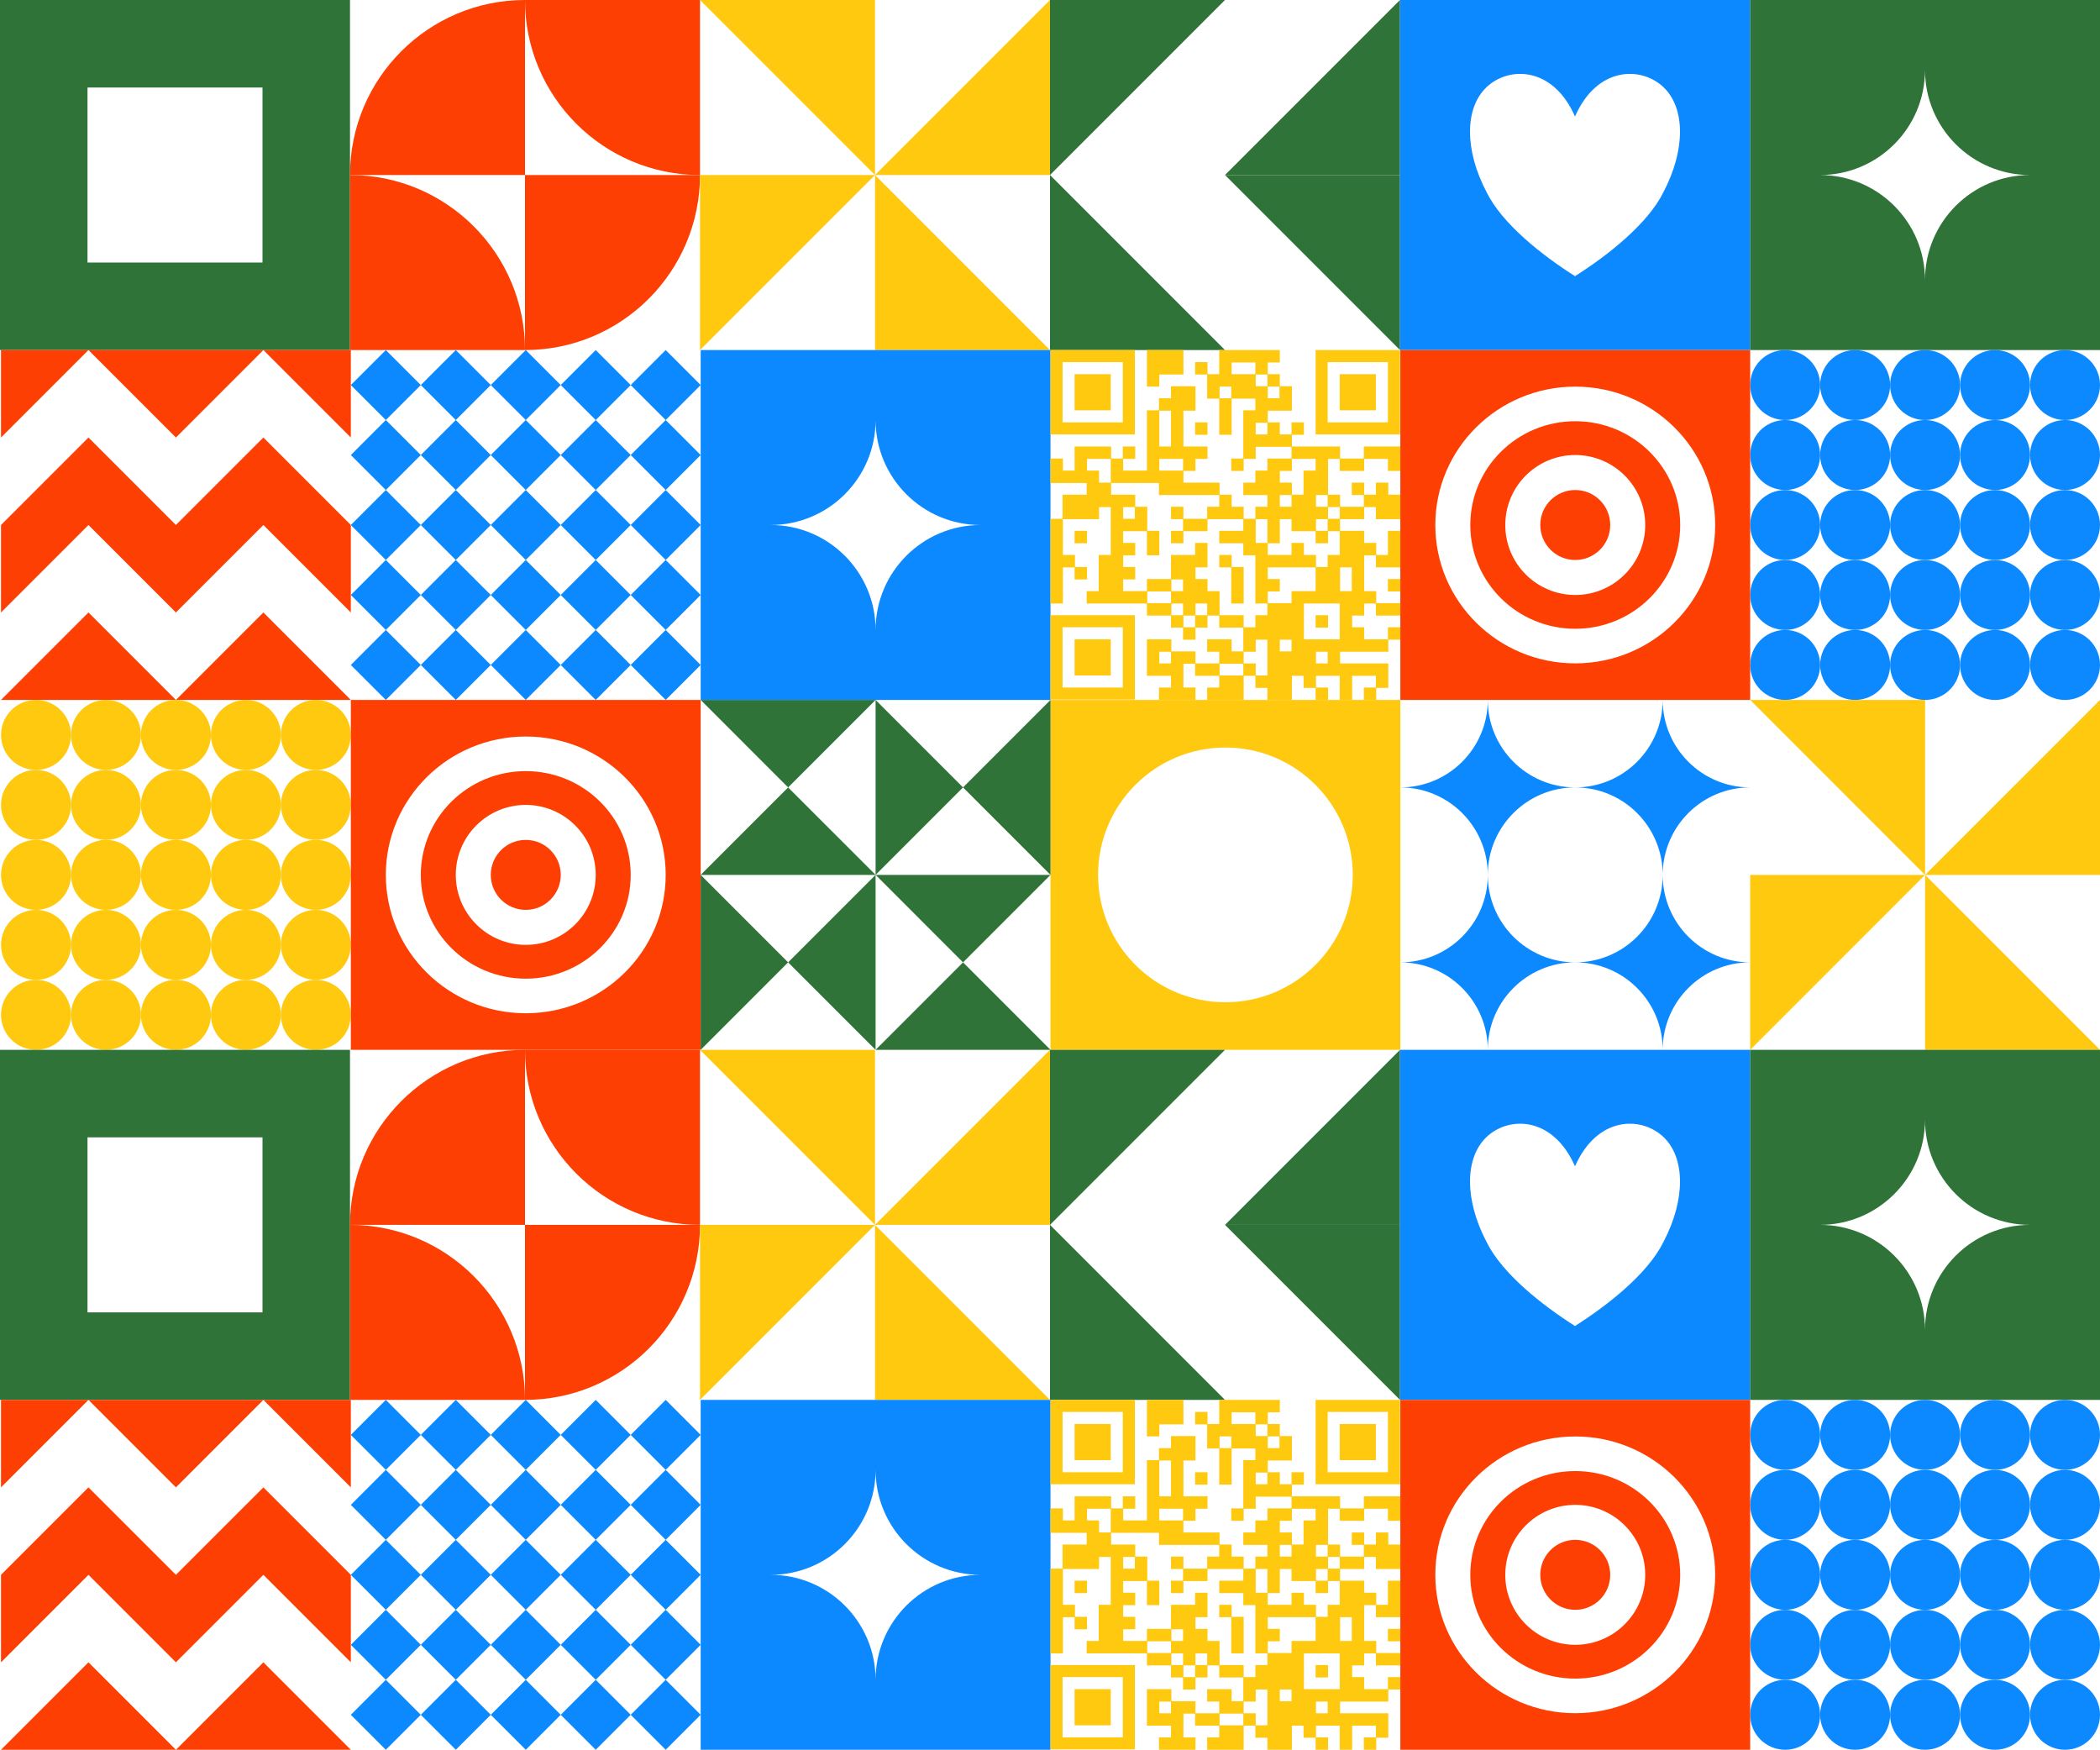 <svg width="2088" height="1740" viewBox="0 0 2088 1740" fill="none" xmlns="http://www.w3.org/2000/svg">
<rect x="0" y="0" width="2088" height="1740" fill="#333333" stroke="none"/>
<g clip-path="url(#clip0_468_893)">
<rect width="2088" height="1740" fill="white"/>
<path fill-rule="evenodd" clip-rule="evenodd" d="M348 0V348H0V0H348ZM261 87H87V261H261V87Z" fill="#2F7339"/>
<path fill-rule="evenodd" clip-rule="evenodd" d="M522 0V174H348C348 77.966 425.967 0 522 0Z" fill="#FD3F03"/>
<path fill-rule="evenodd" clip-rule="evenodd" d="M522 0H696V174C599.966 174 522 96.034 522 0Z" fill="#FD3F03"/>
<path fill-rule="evenodd" clip-rule="evenodd" d="M522 348V174H696C696 270.033 618.033 348 522 348Z" fill="#FD3F03"/>
<path fill-rule="evenodd" clip-rule="evenodd" d="M522 348H348V174C444.034 174 522 251.966 522 348Z" fill="#FD3F03"/>
<path fill-rule="evenodd" clip-rule="evenodd" d="M2088 0V348H1740V0H2088ZM1914 69.6C1914 127.22 1867.22 174 1809.6 174C1867.22 174 1914 220.78 1914 278.4C1914 220.78 1960.78 174 2018.4 174C1960.78 174 1914 127.22 1914 69.6Z" fill="#2F7339"/>
<path fill-rule="evenodd" clip-rule="evenodd" d="M1044 174L1218 348H1044V174Z" fill="#2F7339"/>
<path fill-rule="evenodd" clip-rule="evenodd" d="M1044 174V0H1218L1044 174Z" fill="#2F7339"/>
<path fill-rule="evenodd" clip-rule="evenodd" d="M1392 174V348L1218 174H1392Z" fill="#2F7339"/>
<path fill-rule="evenodd" clip-rule="evenodd" d="M1218 174L1392 0V174H1218Z" fill="#2F7339"/>
<path fill-rule="evenodd" clip-rule="evenodd" d="M696 0H870V174L696 0Z" fill="#FFC90F"/>
<path fill-rule="evenodd" clip-rule="evenodd" d="M1044 0V174H870.001L1044 0Z" fill="#FFC90F"/>
<path fill-rule="evenodd" clip-rule="evenodd" d="M1044 348H870.001V174L1044 348Z" fill="#FFC90F"/>
<path fill-rule="evenodd" clip-rule="evenodd" d="M696 348V174H870L696 348Z" fill="#FFC90F"/>
<path fill-rule="evenodd" clip-rule="evenodd" d="M1740 0V348H1392V0H1740ZM1566 115.811C1544.02 65.746 1500.06 65.746 1478.09 86.626C1456.11 107.506 1456.11 149.266 1478.09 191.026C1493.47 222.346 1533.03 253.666 1566 274.546C1598.97 253.666 1638.53 222.346 1653.92 191.026C1675.9 149.266 1675.9 107.506 1653.92 86.626C1631.94 65.746 1587.98 65.746 1566 115.811Z" fill="#0C89FF"/>
<path d="M1774.95 417.567C1794.16 417.567 1809.73 401.994 1809.73 382.783C1809.73 363.573 1794.16 348 1774.95 348C1755.74 348 1740.17 363.573 1740.17 382.783C1740.17 401.994 1755.74 417.567 1774.95 417.567Z" fill="#0C89FF"/>
<path d="M1774.95 487.133C1794.16 487.133 1809.73 471.56 1809.73 452.35C1809.73 433.14 1794.16 417.567 1774.95 417.567C1755.74 417.567 1740.17 433.14 1740.17 452.35C1740.17 471.56 1755.74 487.133 1774.95 487.133Z" fill="#0C89FF"/>
<path d="M1774.95 556.7C1794.16 556.7 1809.73 541.127 1809.73 521.917C1809.73 502.707 1794.16 487.134 1774.95 487.134C1755.74 487.134 1740.17 502.707 1740.17 521.917C1740.17 541.127 1755.74 556.7 1774.95 556.7Z" fill="#0C89FF"/>
<path d="M1774.95 626.267C1794.16 626.267 1809.73 610.694 1809.73 591.483C1809.73 572.273 1794.16 556.7 1774.95 556.7C1755.74 556.7 1740.17 572.273 1740.17 591.483C1740.17 610.694 1755.74 626.267 1774.95 626.267Z" fill="#0C89FF"/>
<path d="M1774.95 695.834C1794.16 695.834 1809.73 680.261 1809.73 661.051C1809.73 641.841 1794.16 626.268 1774.95 626.268C1755.74 626.268 1740.17 641.841 1740.17 661.051C1740.17 680.261 1755.74 695.834 1774.95 695.834Z" fill="#0C89FF"/>
<path d="M1844.52 417.567C1863.73 417.567 1879.3 401.994 1879.3 382.783C1879.3 363.573 1863.73 348 1844.52 348C1825.31 348 1809.73 363.573 1809.73 382.783C1809.73 401.994 1825.31 417.567 1844.52 417.567Z" fill="#0C89FF"/>
<path d="M1844.52 487.133C1863.73 487.133 1879.3 471.56 1879.3 452.35C1879.3 433.14 1863.73 417.567 1844.52 417.567C1825.31 417.567 1809.73 433.14 1809.73 452.35C1809.73 471.56 1825.31 487.133 1844.52 487.133Z" fill="#0C89FF"/>
<path d="M1844.52 556.7C1863.73 556.7 1879.3 541.127 1879.3 521.917C1879.3 502.707 1863.73 487.134 1844.52 487.134C1825.31 487.134 1809.73 502.707 1809.73 521.917C1809.73 541.127 1825.31 556.7 1844.52 556.7Z" fill="#0C89FF"/>
<path d="M1844.52 626.267C1863.73 626.267 1879.3 610.694 1879.3 591.483C1879.3 572.273 1863.73 556.7 1844.52 556.7C1825.31 556.7 1809.73 572.273 1809.73 591.483C1809.73 610.694 1825.31 626.267 1844.52 626.267Z" fill="#0C89FF"/>
<path d="M1844.52 695.834C1863.73 695.834 1879.3 680.261 1879.3 661.051C1879.3 641.841 1863.73 626.268 1844.52 626.268C1825.31 626.268 1809.73 641.841 1809.73 661.051C1809.73 680.261 1825.31 695.834 1844.52 695.834Z" fill="#0C89FF"/>
<path d="M1983.65 417.567C2002.86 417.567 2018.43 401.994 2018.43 382.783C2018.43 363.573 2002.86 348 1983.65 348C1964.44 348 1948.87 363.573 1948.87 382.783C1948.87 401.994 1964.44 417.567 1983.65 417.567Z" fill="#0C89FF"/>
<path d="M1983.65 487.133C2002.86 487.133 2018.43 471.56 2018.43 452.35C2018.43 433.14 2002.86 417.567 1983.65 417.567C1964.44 417.567 1948.87 433.14 1948.87 452.35C1948.87 471.56 1964.44 487.133 1983.65 487.133Z" fill="#0C89FF"/>
<path d="M1983.65 556.7C2002.86 556.7 2018.43 541.127 2018.43 521.917C2018.43 502.707 2002.86 487.134 1983.65 487.134C1964.44 487.134 1948.87 502.707 1948.87 521.917C1948.87 541.127 1964.44 556.7 1983.65 556.7Z" fill="#0C89FF"/>
<path d="M1983.65 626.267C2002.86 626.267 2018.43 610.694 2018.43 591.483C2018.43 572.273 2002.86 556.7 1983.65 556.7C1964.44 556.7 1948.87 572.273 1948.87 591.483C1948.87 610.694 1964.44 626.267 1983.65 626.267Z" fill="#0C89FF"/>
<path d="M1983.65 695.834C2002.86 695.834 2018.43 680.261 2018.43 661.051C2018.43 641.841 2002.86 626.268 1983.65 626.268C1964.44 626.268 1948.87 641.841 1948.87 661.051C1948.87 680.261 1964.44 695.834 1983.65 695.834Z" fill="#0C89FF"/>
<path d="M2053.22 417.567C2072.43 417.567 2088 401.994 2088 382.783C2088 363.573 2072.43 348 2053.22 348C2034.01 348 2018.43 363.573 2018.43 382.783C2018.43 401.994 2034.01 417.567 2053.22 417.567Z" fill="#0C89FF"/>
<path d="M2053.22 487.133C2072.43 487.133 2088 471.56 2088 452.35C2088 433.14 2072.43 417.567 2053.22 417.567C2034.01 417.567 2018.43 433.14 2018.43 452.35C2018.43 471.56 2034.01 487.133 2053.22 487.133Z" fill="#0C89FF"/>
<path d="M2053.22 556.7C2072.43 556.7 2088 541.127 2088 521.917C2088 502.707 2072.43 487.134 2053.22 487.134C2034.01 487.134 2018.43 502.707 2018.43 521.917C2018.43 541.127 2034.01 556.7 2053.22 556.7Z" fill="#0C89FF"/>
<path d="M2053.22 626.267C2072.43 626.267 2088 610.694 2088 591.483C2088 572.273 2072.43 556.7 2053.22 556.7C2034.01 556.7 2018.43 572.273 2018.43 591.483C2018.43 610.694 2034.01 626.267 2053.22 626.267Z" fill="#0C89FF"/>
<path d="M2053.22 695.834C2072.43 695.834 2088 680.261 2088 661.051C2088 641.841 2072.43 626.268 2053.22 626.268C2034.01 626.268 2018.43 641.841 2018.43 661.051C2018.43 680.261 2034.01 695.834 2053.22 695.834Z" fill="#0C89FF"/>
<path d="M1914.08 417.567C1933.29 417.567 1948.87 401.994 1948.87 382.783C1948.87 363.573 1933.29 348 1914.08 348C1894.87 348 1879.3 363.573 1879.3 382.783C1879.3 401.994 1894.87 417.567 1914.08 417.567Z" fill="#0C89FF"/>
<path d="M1914.08 487.133C1933.29 487.133 1948.87 471.56 1948.87 452.35C1948.87 433.14 1933.29 417.567 1914.08 417.567C1894.87 417.567 1879.3 433.14 1879.3 452.35C1879.3 471.56 1894.87 487.133 1914.08 487.133Z" fill="#0C89FF"/>
<path d="M1914.08 556.7C1933.29 556.7 1948.87 541.127 1948.87 521.917C1948.87 502.707 1933.29 487.134 1914.08 487.134C1894.87 487.134 1879.3 502.707 1879.3 521.917C1879.3 541.127 1894.87 556.7 1914.08 556.7Z" fill="#0C89FF"/>
<path d="M1914.08 626.267C1933.29 626.267 1948.87 610.694 1948.87 591.483C1948.87 572.273 1933.29 556.7 1914.08 556.7C1894.87 556.7 1879.3 572.273 1879.3 591.483C1879.3 610.694 1894.87 626.267 1914.08 626.267Z" fill="#0C89FF"/>
<path d="M1914.08 695.834C1933.29 695.834 1948.87 680.261 1948.87 661.051C1948.87 641.841 1933.29 626.268 1914.08 626.268C1894.87 626.268 1879.3 641.841 1879.3 661.051C1879.3 680.261 1894.87 695.834 1914.08 695.834Z" fill="#0C89FF"/>
<path fill-rule="evenodd" clip-rule="evenodd" d="M174.917 695.833L261.875 608.875L348.833 695.833H174.917ZM87.958 608.875L174.917 695.833H1L87.958 608.875ZM87.958 434.958L174.917 521.917L261.875 434.958L348.833 521.917V608.875L261.875 521.917L174.917 608.875L87.958 521.917L1 608.875V521.917L87.958 434.958ZM87.958 348L1 434.958V348H87.958ZM261.875 348H348.833V434.958L261.875 348ZM87.958 348H261.875L174.917 434.958L87.958 348Z" fill="#FD3F03"/>
<path fill-rule="evenodd" clip-rule="evenodd" d="M383.617 348L418.4 382.783L383.617 417.567L348.834 382.783L383.617 348Z" fill="#0C89FF"/>
<path fill-rule="evenodd" clip-rule="evenodd" d="M453.184 348L487.967 382.783L453.184 417.567L418.4 382.783L453.184 348Z" fill="#0C89FF"/>
<path fill-rule="evenodd" clip-rule="evenodd" d="M522.75 348L557.534 382.783L522.75 417.567L487.967 382.783L522.75 348Z" fill="#0C89FF"/>
<path fill-rule="evenodd" clip-rule="evenodd" d="M592.317 348L627.1 382.783L592.317 417.567L557.533 382.783L592.317 348Z" fill="#0C89FF"/>
<path fill-rule="evenodd" clip-rule="evenodd" d="M661.883 348L696.667 382.783L661.883 417.567L627.1 382.783L661.883 348Z" fill="#0C89FF"/>
<path fill-rule="evenodd" clip-rule="evenodd" d="M383.617 417.567L418.4 452.35L383.617 487.133L348.834 452.35L383.617 417.567Z" fill="#0C89FF"/>
<path fill-rule="evenodd" clip-rule="evenodd" d="M453.184 417.567L487.967 452.35L453.184 487.133L418.4 452.35L453.184 417.567Z" fill="#0C89FF"/>
<path fill-rule="evenodd" clip-rule="evenodd" d="M522.75 417.567L557.534 452.35L522.75 487.133L487.967 452.35L522.75 417.567Z" fill="#0C89FF"/>
<path fill-rule="evenodd" clip-rule="evenodd" d="M592.317 417.567L627.1 452.35L592.317 487.133L557.533 452.35L592.317 417.567Z" fill="#0C89FF"/>
<path fill-rule="evenodd" clip-rule="evenodd" d="M661.883 417.567L696.667 452.35L661.883 487.133L627.1 452.35L661.883 417.567Z" fill="#0C89FF"/>
<path fill-rule="evenodd" clip-rule="evenodd" d="M383.617 487.134L418.4 521.917L383.617 556.7L348.834 521.917L383.617 487.134Z" fill="#0C89FF"/>
<path fill-rule="evenodd" clip-rule="evenodd" d="M453.184 487.134L487.967 521.917L453.184 556.7L418.4 521.917L453.184 487.134Z" fill="#0C89FF"/>
<path fill-rule="evenodd" clip-rule="evenodd" d="M522.75 487.134L557.534 521.917L522.75 556.7L487.967 521.917L522.75 487.134Z" fill="#0C89FF"/>
<path fill-rule="evenodd" clip-rule="evenodd" d="M592.317 487.134L627.1 521.917L592.317 556.7L557.533 521.917L592.317 487.134Z" fill="#0C89FF"/>
<path fill-rule="evenodd" clip-rule="evenodd" d="M661.883 487.134L696.667 521.917L661.883 556.7L627.1 521.917L661.883 487.134Z" fill="#0C89FF"/>
<path fill-rule="evenodd" clip-rule="evenodd" d="M383.617 556.7L418.4 591.483L383.617 626.267L348.834 591.483L383.617 556.7Z" fill="#0C89FF"/>
<path fill-rule="evenodd" clip-rule="evenodd" d="M453.184 556.7L487.967 591.483L453.184 626.267L418.4 591.483L453.184 556.7Z" fill="#0C89FF"/>
<path fill-rule="evenodd" clip-rule="evenodd" d="M522.75 556.7L557.534 591.483L522.75 626.267L487.967 591.483L522.75 556.7Z" fill="#0C89FF"/>
<path fill-rule="evenodd" clip-rule="evenodd" d="M592.317 556.7L627.1 591.483L592.317 626.267L557.533 591.483L592.317 556.7Z" fill="#0C89FF"/>
<path fill-rule="evenodd" clip-rule="evenodd" d="M661.883 556.7L696.667 591.483L661.883 626.267L627.1 591.483L661.883 556.7Z" fill="#0C89FF"/>
<path fill-rule="evenodd" clip-rule="evenodd" d="M383.617 626.268L418.4 661.051L383.617 695.834L348.834 661.051L383.617 626.268Z" fill="#0C89FF"/>
<path fill-rule="evenodd" clip-rule="evenodd" d="M453.184 626.268L487.967 661.051L453.184 695.834L418.4 661.051L453.184 626.268Z" fill="#0C89FF"/>
<path fill-rule="evenodd" clip-rule="evenodd" d="M522.75 626.268L557.534 661.051L522.75 695.834L487.967 661.051L522.75 626.268Z" fill="#0C89FF"/>
<path fill-rule="evenodd" clip-rule="evenodd" d="M592.317 626.268L627.1 661.051L592.317 695.834L557.533 661.051L592.317 626.268Z" fill="#0C89FF"/>
<path fill-rule="evenodd" clip-rule="evenodd" d="M661.883 626.268L696.667 661.051L661.883 695.834L627.1 661.051L661.883 626.268Z" fill="#0C89FF"/>
<path fill-rule="evenodd" clip-rule="evenodd" d="M1044.5 348V695.833H696.667V348H1044.5ZM870.584 417.567C870.584 475.159 823.826 521.917 766.234 521.917C823.826 521.917 870.584 568.674 870.584 626.267C870.584 568.674 917.341 521.917 974.934 521.917C917.341 521.917 870.584 475.159 870.584 417.567Z" fill="#0C89FF"/>
<path fill-rule="evenodd" clip-rule="evenodd" d="M1140.36 384.305V348H1176.66V372.323H1152.7V384.305H1140.36ZM1044.5 480.16V455.837H1056.84V467.819H1068.46V443.855H1104.77V455.837H1116.39V443.855H1128.73V456.196H1116.75V467.819H1140.36V407.909H1152.34V395.928H1164.32V383.946H1188.64V408.269H1176.66V443.855H1200.62V456.196H1188.64V468.178H1176.66V479.801H1212.61V491.783H1224.59V503.765H1236.57V515.747H1248.19V503.765H1260.17V492.142H1236.21V479.801H1248.19V467.819H1260.17V455.837H1284.14V444.215H1248.55V456.196H1236.57V468.178H1224.23V455.837H1236.21V407.909H1248.19V396.287H1224.59V432.233H1212.25V396.287H1200.26V372.323H1188.28V359.982H1200.62V371.964H1212.25V348H1272.52V360.341H1260.53V371.964H1272.52V383.946H1284.5V408.269H1260.53V419.891H1272.52V431.873H1284.14V419.891H1296.48V432.233H1284.5V443.855H1332.42V455.837H1356.03V443.855H1392.33V468.178H1379.99V456.196H1356.39V468.178H1332.07V456.196H1320.44V491.783H1332.42V503.765H1356.03V492.142H1344.05V479.801H1356.39V491.783H1368.01V479.801H1380.35V491.783H1392.33V516.106H1368.01V504.124H1356.39V516.106H1332.42V527.728H1356.39V539.71H1368.37V551.692H1379.99V527.728H1392.33V564.034H1368.01V552.052H1356.39V587.638H1368.37V599.62H1392.33V611.961H1368.01V599.979H1356.39V611.961H1344.41V623.584H1356.39V635.565H1379.99V623.584H1392.33V635.925H1380.35V647.907H1332.42V659.529H1380.35V683.852H1368.37V695.834H1356.03V683.493H1368.01V671.871H1344.41V695.834H1332.07V671.871H1308.46V683.493H1320.44V695.834H1308.1V683.852H1296.12V671.871H1284.5V695.834H1260.17V683.852H1248.19V671.871H1236.57V695.834H1200.26V683.493H1212.25V671.871H1188.28V659.889H1176.66V683.493H1188.64V695.834H1152.34V683.493H1164.32V671.871H1140.36V635.565H1164.68V647.547H1188.64V659.529H1212.25V647.907H1200.26V635.565H1224.59V647.547H1236.21V623.943H1212.25V611.961H1200.62V623.943H1188.64V635.925H1176.3V623.943H1164.32V611.961H1140.36V599.979H1080.45V587.638H1092.43V551.692H1104.41V504.124H1092.79V516.106H1056.84V551.692H1068.82V563.674H1080.81V576.015H1068.46V564.034H1056.84V599.979H1044.5V515.747H1056.48V491.783H1080.45V480.16H1044.5ZM1080.81 456.196V467.819H1092.79V479.801H1104.41V456.196H1080.81ZM1152.34 480.16H1104.77V491.783H1128.73V503.765H1140.71V527.728H1152.7V552.052H1140.36V528.088H1116.75V539.71H1128.73V552.052H1116.75V563.674H1128.73V576.015H1116.75V587.638H1140.36V575.656H1164.32V551.692H1188.28V539.71H1200.62V564.034H1188.64V575.656H1200.62V587.638H1212.61V611.602H1236.57V623.584H1248.19V611.602H1260.17V599.979H1248.19V552.052H1236.21V540.07H1212.25V527.728H1236.21V516.106H1200.62V528.088H1176.66V540.07H1164.32V527.728H1176.3V516.106H1164.32V503.765H1176.66V515.747H1200.26V503.765H1212.25V492.142H1152.34V480.16ZM1152.7 456.196V467.819H1176.3V456.196H1152.7ZM1152.7 408.269V443.855H1164.32V408.269H1152.7ZM1248.55 516.106V539.71H1260.17V516.106H1248.55ZM1272.52 492.142V503.765H1284.14V492.142H1272.52ZM1284.5 456.196V468.178H1272.52V479.801H1284.5V491.783H1296.12V467.819H1308.1V456.196H1284.5ZM1248.55 431.873H1260.17V420.251H1248.55V431.873ZM1224.23 395.928V384.305H1212.61V395.928H1224.23ZM1224.59 360.341V371.964H1248.19V360.341H1224.59ZM1260.17 372.323H1248.55V383.946H1260.17V372.323ZM1272.16 384.305H1260.53V395.928H1272.16V384.305ZM1320.08 492.142H1308.46V503.765H1320.08V492.142ZM1332.07 504.124H1320.44V515.747H1332.07V504.124ZM1332.07 528.088H1320.44V540.07H1308.1V528.088H1284.14V516.106H1272.52V540.07H1260.53V551.692H1284.14V539.71H1296.48V551.692H1308.46V563.674H1320.08V551.692H1332.07V528.088ZM1320.08 527.728V516.106H1308.46V527.728H1320.08ZM1344.05 587.638V564.034H1332.42V587.638H1344.05ZM1332.07 635.565V599.979H1296.48V635.565H1332.07ZM1320.08 659.529V647.907H1308.46V659.529H1320.08ZM1248.55 671.511H1260.17V635.925H1248.55V647.907H1236.57V659.529H1248.55V671.511ZM1236.21 671.511V659.889H1212.61V671.511H1236.21ZM1152.7 659.529H1164.32V647.907H1152.7V659.529ZM1200.26 611.602V599.979H1188.64V611.602H1200.26ZM1188.28 623.584V611.961H1176.66V623.584H1188.28ZM1164.68 611.602H1176.3V599.979H1164.68V611.602ZM1140.71 599.62H1164.32V587.997H1140.71V599.62ZM1116.75 504.124V515.747H1128.37V504.124H1116.75ZM1164.68 576.015V587.638H1176.3V576.015H1164.68ZM1260.53 599.62H1284.14V587.638H1308.1V564.034H1260.53V575.656H1272.52V587.997H1260.53V599.62ZM1272.52 635.925V647.547H1284.14V635.925H1272.52ZM1224.23 564.034H1212.25V551.692H1224.59V563.674H1236.57V599.979H1224.23V564.034ZM1320.44 611.602V623.943H1308.1V611.602H1320.44ZM1200.62 419.892V432.234H1188.28V419.892H1200.62ZM1080.81 527.729V540.071H1068.46V527.729H1080.81ZM1392.33 575.657V587.998H1379.99V575.657H1392.33ZM1044.5 348.002H1128.37V431.875H1044.5V348.002ZM1116.39 419.893V359.984H1056.48V419.893H1116.39ZM1104.41 371.966V407.911H1068.46V371.966H1104.41ZM1308.1 348.002H1391.97V431.875H1308.1V348.002ZM1379.99 419.893V359.984H1320.08V419.893H1379.99ZM1368.01 371.966V407.911H1332.06V371.966H1368.01ZM1044.5 611.603H1128.37V695.476H1044.5V611.603ZM1116.39 683.494V623.585H1056.48V683.494H1116.39ZM1104.41 635.566V671.512H1068.46V635.566H1104.41Z" fill="#FFC90F"/>
<path fill-rule="evenodd" clip-rule="evenodd" d="M1740.17 348V695.833H1392.33V348H1740.17ZM1566.25 384.361C1489.46 384.361 1427.12 445.998 1427.12 521.917C1427.12 597.836 1489.46 659.472 1566.25 659.472C1643.04 659.472 1705.38 597.835 1705.38 521.917C1705.38 445.997 1643.04 384.361 1566.25 384.361ZM1566.25 418.75C1623.84 418.75 1670.6 464.978 1670.6 521.918C1670.6 578.857 1623.84 625.085 1566.25 625.085C1508.66 625.085 1461.9 578.857 1461.9 521.918C1461.9 464.978 1508.66 418.75 1566.25 418.75ZM1566.25 452.351C1527.86 452.351 1496.68 483.523 1496.68 521.918C1496.68 560.313 1527.86 591.484 1566.25 591.484C1604.65 591.484 1635.82 560.313 1635.82 521.918C1635.82 483.523 1604.65 452.351 1566.25 452.351ZM1566.25 487.134C1585.45 487.134 1601.03 502.72 1601.03 521.918C1601.03 541.115 1585.45 556.701 1566.25 556.701C1547.05 556.701 1531.47 541.115 1531.47 521.918C1531.47 502.72 1547.05 487.134 1566.25 487.134Z" fill="#FD3F03"/>
<path d="M105.351 765.401C124.561 765.401 140.134 749.828 140.134 730.618C140.134 711.408 124.561 695.834 105.351 695.834C86.14 695.834 70.567 711.408 70.567 730.618C70.567 749.828 86.14 765.401 105.351 765.401Z" fill="#FFC90F"/>
<path d="M105.351 834.968C124.561 834.968 140.134 819.395 140.134 800.184C140.134 780.974 124.561 765.401 105.351 765.401C86.14 765.401 70.567 780.974 70.567 800.184C70.567 819.395 86.14 834.968 105.351 834.968Z" fill="#FFC90F"/>
<path d="M105.351 904.534C124.561 904.534 140.134 888.961 140.134 869.751C140.134 850.541 124.561 834.968 105.351 834.968C86.14 834.968 70.567 850.541 70.567 869.751C70.567 888.961 86.14 904.534 105.351 904.534Z" fill="#FFC90F"/>
<path d="M105.351 974.101C124.561 974.101 140.134 958.528 140.134 939.318C140.134 920.107 124.561 904.534 105.351 904.534C86.14 904.534 70.567 920.107 70.567 939.318C70.567 958.528 86.14 974.101 105.351 974.101Z" fill="#FFC90F"/>
<path d="M105.351 1043.67C124.561 1043.67 140.134 1028.09 140.134 1008.88C140.134 989.674 124.561 974.101 105.351 974.101C86.14 974.101 70.567 989.674 70.567 1008.88C70.567 1028.09 86.14 1043.67 105.351 1043.67Z" fill="#FFC90F"/>
<path d="M35.784 765.401C54.994 765.401 70.567 749.828 70.567 730.618C70.567 711.408 54.994 695.834 35.784 695.834C16.574 695.834 1.001 711.408 1.001 730.618C1.001 749.828 16.574 765.401 35.784 765.401Z" fill="#FFC90F"/>
<path d="M35.784 834.968C54.994 834.968 70.567 819.395 70.567 800.184C70.567 780.974 54.994 765.401 35.784 765.401C16.574 765.401 1.001 780.974 1.001 800.184C1.001 819.395 16.574 834.968 35.784 834.968Z" fill="#FFC90F"/>
<path d="M35.784 904.534C54.994 904.534 70.567 888.961 70.567 869.751C70.567 850.541 54.994 834.968 35.784 834.968C16.574 834.968 1.001 850.541 1.001 869.751C1.001 888.961 16.574 904.534 35.784 904.534Z" fill="#FFC90F"/>
<path d="M35.784 974.101C54.994 974.101 70.567 958.528 70.567 939.318C70.567 920.107 54.994 904.534 35.784 904.534C16.574 904.534 1.001 920.107 1.001 939.318C1.001 958.528 16.574 974.101 35.784 974.101Z" fill="#FFC90F"/>
<path d="M35.784 1043.67C54.994 1043.67 70.567 1028.09 70.567 1008.88C70.567 989.674 54.994 974.101 35.784 974.101C16.574 974.101 1.001 989.674 1.001 1008.88C1.001 1028.09 16.574 1043.67 35.784 1043.67Z" fill="#FFC90F"/>
<path d="M244.484 765.401C263.694 765.401 279.267 749.828 279.267 730.618C279.267 711.408 263.694 695.834 244.484 695.834C225.274 695.834 209.701 711.408 209.701 730.618C209.701 749.828 225.274 765.401 244.484 765.401Z" fill="#FFC90F"/>
<path d="M244.484 834.968C263.694 834.968 279.267 819.395 279.267 800.184C279.267 780.974 263.694 765.401 244.484 765.401C225.274 765.401 209.701 780.974 209.701 800.184C209.701 819.395 225.274 834.968 244.484 834.968Z" fill="#FFC90F"/>
<path d="M244.484 904.534C263.694 904.534 279.267 888.961 279.267 869.751C279.267 850.541 263.694 834.968 244.484 834.968C225.274 834.968 209.701 850.541 209.701 869.751C209.701 888.961 225.274 904.534 244.484 904.534Z" fill="#FFC90F"/>
<path d="M244.484 974.101C263.694 974.101 279.267 958.528 279.267 939.318C279.267 920.107 263.694 904.534 244.484 904.534C225.274 904.534 209.701 920.107 209.701 939.318C209.701 958.528 225.274 974.101 244.484 974.101Z" fill="#FFC90F"/>
<path d="M244.484 1043.67C263.694 1043.67 279.267 1028.09 279.267 1008.88C279.267 989.674 263.694 974.101 244.484 974.101C225.274 974.101 209.701 989.674 209.701 1008.88C209.701 1028.09 225.274 1043.67 244.484 1043.67Z" fill="#FFC90F"/>
<path d="M174.917 765.401C194.128 765.401 209.701 749.828 209.701 730.618C209.701 711.408 194.128 695.834 174.917 695.834C155.707 695.834 140.134 711.408 140.134 730.618C140.134 749.828 155.707 765.401 174.917 765.401Z" fill="#FFC90F"/>
<path d="M174.917 834.968C194.128 834.968 209.701 819.395 209.701 800.184C209.701 780.974 194.128 765.401 174.917 765.401C155.707 765.401 140.134 780.974 140.134 800.184C140.134 819.395 155.707 834.968 174.917 834.968Z" fill="#FFC90F"/>
<path d="M174.917 904.534C194.128 904.534 209.701 888.961 209.701 869.751C209.701 850.541 194.128 834.968 174.917 834.968C155.707 834.968 140.134 850.541 140.134 869.751C140.134 888.961 155.707 904.534 174.917 904.534Z" fill="#FFC90F"/>
<path d="M174.917 974.101C194.128 974.101 209.701 958.528 209.701 939.318C209.701 920.107 194.128 904.534 174.917 904.534C155.707 904.534 140.134 920.107 140.134 939.318C140.134 958.528 155.707 974.101 174.917 974.101Z" fill="#FFC90F"/>
<path d="M174.917 1043.67C194.128 1043.67 209.701 1028.09 209.701 1008.88C209.701 989.674 194.128 974.101 174.917 974.101C155.707 974.101 140.134 989.674 140.134 1008.88C140.134 1028.09 155.707 1043.67 174.917 1043.67Z" fill="#FFC90F"/>
<path d="M314.051 765.401C333.261 765.401 348.834 749.828 348.834 730.618C348.834 711.408 333.261 695.834 314.051 695.834C294.84 695.834 279.267 711.408 279.267 730.618C279.267 749.828 294.84 765.401 314.051 765.401Z" fill="#FFC90F"/>
<path d="M314.051 834.968C333.261 834.968 348.834 819.395 348.834 800.184C348.834 780.974 333.261 765.401 314.051 765.401C294.84 765.401 279.267 780.974 279.267 800.184C279.267 819.395 294.84 834.968 314.051 834.968Z" fill="#FFC90F"/>
<path d="M314.051 904.534C333.261 904.534 348.834 888.961 348.834 869.751C348.834 850.541 333.261 834.968 314.051 834.968C294.84 834.968 279.267 850.541 279.267 869.751C279.267 888.961 294.84 904.534 314.051 904.534Z" fill="#FFC90F"/>
<path d="M314.051 974.101C333.261 974.101 348.834 958.528 348.834 939.318C348.834 920.107 333.261 904.534 314.051 904.534C294.84 904.534 279.267 920.107 279.267 939.318C279.267 958.528 294.84 974.101 314.051 974.101Z" fill="#FFC90F"/>
<path d="M314.051 1043.67C333.261 1043.67 348.834 1028.09 348.834 1008.88C348.834 989.674 333.261 974.101 314.051 974.101C294.84 974.101 279.267 989.674 279.267 1008.88C279.267 1028.09 294.84 1043.67 314.051 1043.67Z" fill="#FFC90F"/>
<path fill-rule="evenodd" clip-rule="evenodd" d="M696.667 695.834V1043.67H348.834V695.834H696.667ZM522.751 732.196C445.961 732.196 383.617 793.833 383.617 869.751C383.617 945.671 445.961 1007.31 522.751 1007.31C599.541 1007.31 661.884 945.67 661.884 869.751C661.884 793.832 599.541 732.196 522.751 732.196ZM522.751 766.585C580.343 766.585 627.101 812.813 627.101 869.752C627.101 926.691 580.343 972.919 522.751 972.919C465.158 972.919 418.401 926.691 418.401 869.752C418.401 812.813 465.158 766.585 522.751 766.585ZM522.751 800.185C484.356 800.185 453.184 831.357 453.184 869.752C453.184 908.147 484.356 939.319 522.751 939.319C561.146 939.319 592.317 908.147 592.317 869.752C592.317 831.357 561.146 800.185 522.751 800.185ZM522.751 834.969C541.948 834.969 557.534 850.555 557.534 869.752C557.534 888.95 541.948 904.535 522.751 904.535C503.553 904.535 487.967 888.95 487.967 869.752C487.967 850.555 503.553 834.969 522.751 834.969Z" fill="#FD3F03"/>
<path fill-rule="evenodd" clip-rule="evenodd" d="M1740.17 695.834H1914.08V869.751L1740.17 695.834Z" fill="#FFC90F"/>
<path fill-rule="evenodd" clip-rule="evenodd" d="M2088 695.834V869.751H1914.08L2088 695.834Z" fill="#FFC90F"/>
<path fill-rule="evenodd" clip-rule="evenodd" d="M2088 1043.67H1914.08V869.751L2088 1043.67Z" fill="#FFC90F"/>
<path fill-rule="evenodd" clip-rule="evenodd" d="M1740.17 1043.67V869.751H1914.08L1740.17 1043.67Z" fill="#FFC90F"/>
<path fill-rule="evenodd" clip-rule="evenodd" d="M1392.33 695.834V1043.67H1044.5V695.834H1392.33ZM1218.42 743.14C1148.54 743.14 1091.81 799.872 1091.81 869.751C1091.81 939.63 1148.54 996.363 1218.42 996.363C1288.3 996.363 1345.03 939.63 1345.03 869.751C1345.03 799.872 1288.3 743.14 1218.42 743.14Z" fill="#FFC90F"/>
<path fill-rule="evenodd" clip-rule="evenodd" d="M870.584 1043.67L783.626 956.709L870.584 869.751V1043.67Z" fill="#2F7339"/>
<path fill-rule="evenodd" clip-rule="evenodd" d="M696.667 869.751L783.626 956.709L696.667 1043.67V869.751Z" fill="#2F7339"/>
<path fill-rule="evenodd" clip-rule="evenodd" d="M870.584 1043.67L957.542 956.709L1044.5 1043.67H870.584Z" fill="#2F7339"/>
<path fill-rule="evenodd" clip-rule="evenodd" d="M1044.5 869.751L957.542 956.709L870.584 869.751H1044.5Z" fill="#2F7339"/>
<path fill-rule="evenodd" clip-rule="evenodd" d="M870.584 695.834L957.542 782.793L870.584 869.751V695.834Z" fill="#2F7339"/>
<path fill-rule="evenodd" clip-rule="evenodd" d="M1044.5 869.751L957.542 782.793L1044.5 695.834V869.751Z" fill="#2F7339"/>
<path fill-rule="evenodd" clip-rule="evenodd" d="M870.584 695.834L783.626 782.793L696.667 695.834H870.584Z" fill="#2F7339"/>
<path fill-rule="evenodd" clip-rule="evenodd" d="M696.667 869.751L783.626 782.793L870.584 869.751H696.667Z" fill="#2F7339"/>
<path fill-rule="evenodd" clip-rule="evenodd" d="M1653.21 695.834C1653.21 743.828 1692.17 782.793 1740.17 782.793C1692.17 782.793 1653.21 821.758 1653.21 869.751C1653.21 821.758 1614.24 782.793 1566.25 782.793C1614.24 782.793 1653.21 743.828 1653.21 695.834Z" fill="#0C89FF"/>
<path fill-rule="evenodd" clip-rule="evenodd" d="M1479.29 695.834C1479.29 743.828 1518.26 782.793 1566.25 782.793C1518.26 782.793 1479.29 821.758 1479.29 869.751C1479.29 821.758 1440.33 782.793 1392.33 782.793C1440.33 782.793 1479.29 743.828 1479.29 695.834Z" fill="#0C89FF"/>
<path fill-rule="evenodd" clip-rule="evenodd" d="M1479.29 869.751C1479.29 917.744 1518.26 956.709 1566.25 956.709C1518.26 956.709 1479.29 995.674 1479.29 1043.67C1479.29 995.674 1440.33 956.709 1392.33 956.709C1440.33 956.709 1479.29 917.744 1479.29 869.751Z" fill="#0C89FF"/>
<path fill-rule="evenodd" clip-rule="evenodd" d="M1653.21 869.751C1653.21 917.744 1692.17 956.709 1740.17 956.709C1692.17 956.709 1653.21 995.674 1653.21 1043.67C1653.21 995.674 1614.24 956.709 1566.25 956.709C1614.24 956.709 1653.21 917.744 1653.21 869.751Z" fill="#0C89FF"/>
<path fill-rule="evenodd" clip-rule="evenodd" d="M348 1043.67V1391.67H0V1043.67H348ZM261 1130.67H87V1304.67H261V1130.67Z" fill="#2F7339"/>
<path fill-rule="evenodd" clip-rule="evenodd" d="M522 1043.67V1217.67H348C348 1121.63 425.967 1043.67 522 1043.67Z" fill="#FD3F03"/>
<path fill-rule="evenodd" clip-rule="evenodd" d="M522 1043.67H696V1217.67C599.966 1217.67 522 1139.7 522 1043.67Z" fill="#FD3F03"/>
<path fill-rule="evenodd" clip-rule="evenodd" d="M522 1391.67V1217.67H696C696 1313.7 618.033 1391.67 522 1391.67Z" fill="#FD3F03"/>
<path fill-rule="evenodd" clip-rule="evenodd" d="M522 1391.67H348V1217.67C444.034 1217.67 522 1295.63 522 1391.67Z" fill="#FD3F03"/>
<path fill-rule="evenodd" clip-rule="evenodd" d="M2088 1043.67V1391.67H1740V1043.67H2088ZM1914 1113.27C1914 1170.89 1867.22 1217.67 1809.6 1217.67C1867.22 1217.67 1914 1264.45 1914 1322.07C1914 1264.45 1960.78 1217.67 2018.4 1217.67C1960.78 1217.67 1914 1170.89 1914 1113.27Z" fill="#2F7339"/>
<path fill-rule="evenodd" clip-rule="evenodd" d="M1044 1217.67L1218 1391.67H1044V1217.67Z" fill="#2F7339"/>
<path fill-rule="evenodd" clip-rule="evenodd" d="M1044 1217.67V1043.67H1218L1044 1217.67Z" fill="#2F7339"/>
<path fill-rule="evenodd" clip-rule="evenodd" d="M1392 1217.67V1391.67L1218 1217.67H1392Z" fill="#2F7339"/>
<path fill-rule="evenodd" clip-rule="evenodd" d="M1218 1217.67L1392 1043.67V1217.67H1218Z" fill="#2F7339"/>
<path fill-rule="evenodd" clip-rule="evenodd" d="M696 1043.67H870V1217.67L696 1043.67Z" fill="#FFC90F"/>
<path fill-rule="evenodd" clip-rule="evenodd" d="M1044 1043.67V1217.67H870.001L1044 1043.67Z" fill="#FFC90F"/>
<path fill-rule="evenodd" clip-rule="evenodd" d="M1044 1391.67H870.001V1217.67L1044 1391.67Z" fill="#FFC90F"/>
<path fill-rule="evenodd" clip-rule="evenodd" d="M696 1391.67V1217.67H870L696 1391.67Z" fill="#FFC90F"/>
<path fill-rule="evenodd" clip-rule="evenodd" d="M1740 1043.67V1391.67H1392V1043.67H1740ZM1566 1159.48C1544.02 1109.41 1500.06 1109.41 1478.09 1130.29C1456.11 1151.17 1456.11 1192.93 1478.09 1234.69C1493.47 1266.01 1533.03 1297.33 1566 1318.21C1598.97 1297.33 1638.53 1266.01 1653.92 1234.69C1675.9 1192.93 1675.9 1151.17 1653.92 1130.29C1631.94 1109.41 1587.98 1109.41 1566 1159.48Z" fill="#0C89FF"/>
<path d="M1774.95 1461.23C1794.16 1461.23 1809.73 1445.66 1809.73 1426.45C1809.73 1407.24 1794.16 1391.67 1774.95 1391.67C1755.74 1391.67 1740.17 1407.24 1740.17 1426.45C1740.17 1445.66 1755.74 1461.23 1774.95 1461.23Z" fill="#0C89FF"/>
<path d="M1774.95 1530.8C1794.16 1530.8 1809.73 1515.23 1809.73 1496.02C1809.73 1476.81 1794.16 1461.23 1774.95 1461.23C1755.74 1461.23 1740.17 1476.81 1740.17 1496.02C1740.17 1515.23 1755.74 1530.8 1774.95 1530.8Z" fill="#0C89FF"/>
<path d="M1774.95 1600.37C1794.16 1600.37 1809.73 1584.8 1809.73 1565.58C1809.73 1546.37 1794.16 1530.8 1774.95 1530.8C1755.74 1530.8 1740.17 1546.37 1740.17 1565.58C1740.17 1584.8 1755.74 1600.37 1774.95 1600.37Z" fill="#0C89FF"/>
<path d="M1774.95 1669.93C1794.16 1669.93 1809.73 1654.36 1809.73 1635.15C1809.73 1615.94 1794.16 1600.37 1774.95 1600.37C1755.74 1600.37 1740.17 1615.94 1740.17 1635.15C1740.17 1654.36 1755.74 1669.93 1774.95 1669.93Z" fill="#0C89FF"/>
<path d="M1774.95 1739.5C1794.16 1739.5 1809.73 1723.93 1809.73 1704.72C1809.73 1685.51 1794.16 1669.94 1774.95 1669.94C1755.74 1669.94 1740.17 1685.51 1740.17 1704.72C1740.17 1723.93 1755.74 1739.5 1774.95 1739.5Z" fill="#0C89FF"/>
<path d="M1844.52 1461.23C1863.73 1461.23 1879.3 1445.66 1879.3 1426.45C1879.3 1407.24 1863.73 1391.67 1844.52 1391.67C1825.31 1391.67 1809.73 1407.24 1809.73 1426.45C1809.73 1445.66 1825.31 1461.23 1844.52 1461.23Z" fill="#0C89FF"/>
<path d="M1844.52 1530.8C1863.73 1530.8 1879.3 1515.23 1879.3 1496.02C1879.3 1476.81 1863.73 1461.23 1844.52 1461.23C1825.31 1461.23 1809.73 1476.81 1809.73 1496.02C1809.73 1515.23 1825.31 1530.8 1844.52 1530.8Z" fill="#0C89FF"/>
<path d="M1844.52 1600.37C1863.73 1600.37 1879.3 1584.8 1879.3 1565.58C1879.3 1546.37 1863.73 1530.8 1844.52 1530.8C1825.31 1530.8 1809.73 1546.37 1809.73 1565.58C1809.73 1584.8 1825.31 1600.37 1844.52 1600.37Z" fill="#0C89FF"/>
<path d="M1844.52 1669.93C1863.73 1669.93 1879.3 1654.36 1879.3 1635.15C1879.3 1615.94 1863.73 1600.37 1844.52 1600.37C1825.31 1600.37 1809.73 1615.94 1809.73 1635.15C1809.73 1654.36 1825.31 1669.93 1844.52 1669.93Z" fill="#0C89FF"/>
<path d="M1844.52 1739.5C1863.73 1739.5 1879.3 1723.93 1879.3 1704.72C1879.3 1685.51 1863.73 1669.94 1844.52 1669.94C1825.31 1669.94 1809.73 1685.51 1809.73 1704.72C1809.73 1723.93 1825.31 1739.5 1844.52 1739.5Z" fill="#0C89FF"/>
<path d="M1983.65 1461.23C2002.86 1461.23 2018.43 1445.66 2018.43 1426.45C2018.43 1407.24 2002.86 1391.67 1983.65 1391.67C1964.44 1391.67 1948.87 1407.24 1948.87 1426.45C1948.87 1445.66 1964.44 1461.23 1983.65 1461.23Z" fill="#0C89FF"/>
<path d="M1983.65 1530.8C2002.86 1530.8 2018.43 1515.23 2018.43 1496.02C2018.43 1476.81 2002.86 1461.23 1983.65 1461.23C1964.44 1461.23 1948.87 1476.81 1948.87 1496.02C1948.87 1515.23 1964.44 1530.8 1983.65 1530.8Z" fill="#0C89FF"/>
<path d="M1983.65 1600.37C2002.86 1600.37 2018.43 1584.8 2018.43 1565.58C2018.43 1546.37 2002.86 1530.8 1983.65 1530.8C1964.44 1530.8 1948.87 1546.37 1948.87 1565.58C1948.87 1584.8 1964.44 1600.37 1983.65 1600.37Z" fill="#0C89FF"/>
<path d="M1983.65 1669.93C2002.86 1669.93 2018.43 1654.36 2018.43 1635.15C2018.43 1615.94 2002.86 1600.37 1983.65 1600.37C1964.44 1600.37 1948.87 1615.94 1948.87 1635.15C1948.87 1654.36 1964.44 1669.93 1983.65 1669.93Z" fill="#0C89FF"/>
<path d="M1983.65 1739.5C2002.86 1739.5 2018.43 1723.93 2018.43 1704.72C2018.43 1685.51 2002.86 1669.94 1983.65 1669.94C1964.44 1669.94 1948.87 1685.51 1948.87 1704.72C1948.87 1723.93 1964.44 1739.5 1983.65 1739.5Z" fill="#0C89FF"/>
<path d="M2053.22 1461.23C2072.43 1461.23 2088 1445.66 2088 1426.45C2088 1407.24 2072.43 1391.67 2053.22 1391.67C2034.01 1391.67 2018.43 1407.24 2018.43 1426.45C2018.43 1445.66 2034.01 1461.23 2053.22 1461.23Z" fill="#0C89FF"/>
<path d="M2053.22 1530.8C2072.43 1530.8 2088 1515.23 2088 1496.02C2088 1476.81 2072.43 1461.23 2053.22 1461.23C2034.01 1461.23 2018.43 1476.81 2018.43 1496.02C2018.43 1515.23 2034.01 1530.8 2053.22 1530.8Z" fill="#0C89FF"/>
<path d="M2053.22 1600.37C2072.43 1600.37 2088 1584.8 2088 1565.58C2088 1546.37 2072.43 1530.8 2053.22 1530.8C2034.01 1530.8 2018.43 1546.37 2018.43 1565.58C2018.43 1584.8 2034.01 1600.37 2053.22 1600.37Z" fill="#0C89FF"/>
<path d="M2053.22 1669.93C2072.43 1669.93 2088 1654.36 2088 1635.15C2088 1615.94 2072.43 1600.37 2053.22 1600.37C2034.01 1600.37 2018.43 1615.94 2018.43 1635.15C2018.43 1654.36 2034.01 1669.93 2053.22 1669.93Z" fill="#0C89FF"/>
<path d="M2053.22 1739.5C2072.43 1739.5 2088 1723.93 2088 1704.72C2088 1685.51 2072.43 1669.94 2053.22 1669.94C2034.01 1669.94 2018.43 1685.51 2018.43 1704.72C2018.43 1723.93 2034.01 1739.5 2053.22 1739.5Z" fill="#0C89FF"/>
<path d="M1914.08 1461.23C1933.29 1461.23 1948.87 1445.66 1948.87 1426.45C1948.87 1407.24 1933.29 1391.67 1914.08 1391.67C1894.87 1391.67 1879.3 1407.24 1879.3 1426.45C1879.3 1445.66 1894.87 1461.23 1914.08 1461.23Z" fill="#0C89FF"/>
<path d="M1914.08 1530.8C1933.29 1530.8 1948.87 1515.23 1948.87 1496.02C1948.87 1476.81 1933.29 1461.23 1914.08 1461.23C1894.87 1461.23 1879.3 1476.81 1879.3 1496.02C1879.3 1515.23 1894.87 1530.8 1914.08 1530.8Z" fill="#0C89FF"/>
<path d="M1914.08 1600.37C1933.29 1600.37 1948.87 1584.8 1948.87 1565.58C1948.87 1546.37 1933.29 1530.8 1914.08 1530.8C1894.87 1530.8 1879.3 1546.37 1879.3 1565.58C1879.3 1584.8 1894.87 1600.37 1914.08 1600.37Z" fill="#0C89FF"/>
<path d="M1914.08 1669.93C1933.29 1669.93 1948.87 1654.36 1948.87 1635.15C1948.87 1615.94 1933.29 1600.37 1914.08 1600.37C1894.87 1600.37 1879.3 1615.94 1879.3 1635.15C1879.3 1654.36 1894.87 1669.93 1914.08 1669.93Z" fill="#0C89FF"/>
<path d="M1914.08 1739.5C1933.29 1739.5 1948.87 1723.93 1948.87 1704.72C1948.87 1685.51 1933.29 1669.94 1914.08 1669.94C1894.87 1669.94 1879.3 1685.51 1879.3 1704.72C1879.3 1723.93 1894.87 1739.5 1914.08 1739.5Z" fill="#0C89FF"/>
<path fill-rule="evenodd" clip-rule="evenodd" d="M174.917 1739.5L261.875 1652.54L348.833 1739.5H174.917ZM87.958 1652.54L174.917 1739.5H1L87.958 1652.54ZM87.958 1478.63L174.917 1565.58L261.875 1478.63L348.833 1565.58V1652.54L261.875 1565.58L174.917 1652.54L87.958 1565.58L1 1652.54V1565.58L87.958 1478.63ZM87.958 1391.67L1 1478.63V1391.67H87.958ZM261.875 1391.67H348.833V1478.63L261.875 1391.67ZM87.958 1391.67H261.875L174.917 1478.63L87.958 1391.67Z" fill="#FD3F03"/>
<path fill-rule="evenodd" clip-rule="evenodd" d="M383.617 1391.67L418.4 1426.45L383.617 1461.23L348.834 1426.45L383.617 1391.67Z" fill="#0C89FF"/>
<path fill-rule="evenodd" clip-rule="evenodd" d="M453.184 1391.67L487.967 1426.45L453.184 1461.23L418.4 1426.45L453.184 1391.67Z" fill="#0C89FF"/>
<path fill-rule="evenodd" clip-rule="evenodd" d="M522.75 1391.67L557.534 1426.45L522.75 1461.23L487.967 1426.45L522.75 1391.67Z" fill="#0C89FF"/>
<path fill-rule="evenodd" clip-rule="evenodd" d="M592.317 1391.67L627.1 1426.45L592.317 1461.23L557.533 1426.45L592.317 1391.67Z" fill="#0C89FF"/>
<path fill-rule="evenodd" clip-rule="evenodd" d="M661.883 1391.67L696.667 1426.45L661.883 1461.23L627.1 1426.45L661.883 1391.67Z" fill="#0C89FF"/>
<path fill-rule="evenodd" clip-rule="evenodd" d="M383.617 1461.23L418.4 1496.02L383.617 1530.8L348.834 1496.02L383.617 1461.23Z" fill="#0C89FF"/>
<path fill-rule="evenodd" clip-rule="evenodd" d="M453.184 1461.23L487.967 1496.02L453.184 1530.8L418.4 1496.02L453.184 1461.23Z" fill="#0C89FF"/>
<path fill-rule="evenodd" clip-rule="evenodd" d="M522.75 1461.23L557.534 1496.02L522.75 1530.8L487.967 1496.02L522.75 1461.23Z" fill="#0C89FF"/>
<path fill-rule="evenodd" clip-rule="evenodd" d="M592.317 1461.23L627.1 1496.02L592.317 1530.8L557.533 1496.02L592.317 1461.23Z" fill="#0C89FF"/>
<path fill-rule="evenodd" clip-rule="evenodd" d="M661.883 1461.23L696.667 1496.02L661.883 1530.8L627.1 1496.02L661.883 1461.23Z" fill="#0C89FF"/>
<path fill-rule="evenodd" clip-rule="evenodd" d="M383.617 1530.8L418.4 1565.58L383.617 1600.37L348.834 1565.58L383.617 1530.8Z" fill="#0C89FF"/>
<path fill-rule="evenodd" clip-rule="evenodd" d="M453.184 1530.8L487.967 1565.58L453.184 1600.37L418.4 1565.58L453.184 1530.8Z" fill="#0C89FF"/>
<path fill-rule="evenodd" clip-rule="evenodd" d="M522.75 1530.8L557.534 1565.58L522.75 1600.37L487.967 1565.58L522.75 1530.8Z" fill="#0C89FF"/>
<path fill-rule="evenodd" clip-rule="evenodd" d="M592.317 1530.8L627.1 1565.58L592.317 1600.37L557.533 1565.58L592.317 1530.8Z" fill="#0C89FF"/>
<path fill-rule="evenodd" clip-rule="evenodd" d="M661.883 1530.8L696.667 1565.58L661.883 1600.37L627.1 1565.58L661.883 1530.8Z" fill="#0C89FF"/>
<path fill-rule="evenodd" clip-rule="evenodd" d="M383.617 1600.37L418.4 1635.15L383.617 1669.93L348.834 1635.15L383.617 1600.37Z" fill="#0C89FF"/>
<path fill-rule="evenodd" clip-rule="evenodd" d="M453.184 1600.37L487.967 1635.15L453.184 1669.93L418.4 1635.15L453.184 1600.37Z" fill="#0C89FF"/>
<path fill-rule="evenodd" clip-rule="evenodd" d="M522.75 1600.37L557.534 1635.15L522.75 1669.93L487.967 1635.15L522.75 1600.37Z" fill="#0C89FF"/>
<path fill-rule="evenodd" clip-rule="evenodd" d="M592.317 1600.37L627.1 1635.15L592.317 1669.93L557.533 1635.15L592.317 1600.37Z" fill="#0C89FF"/>
<path fill-rule="evenodd" clip-rule="evenodd" d="M661.883 1600.37L696.667 1635.15L661.883 1669.93L627.1 1635.15L661.883 1600.37Z" fill="#0C89FF"/>
<path fill-rule="evenodd" clip-rule="evenodd" d="M383.617 1669.94L418.4 1704.72L383.617 1739.5L348.834 1704.72L383.617 1669.94Z" fill="#0C89FF"/>
<path fill-rule="evenodd" clip-rule="evenodd" d="M453.184 1669.94L487.967 1704.72L453.184 1739.5L418.4 1704.72L453.184 1669.94Z" fill="#0C89FF"/>
<path fill-rule="evenodd" clip-rule="evenodd" d="M522.75 1669.94L557.534 1704.72L522.75 1739.5L487.967 1704.72L522.75 1669.94Z" fill="#0C89FF"/>
<path fill-rule="evenodd" clip-rule="evenodd" d="M592.317 1669.94L627.1 1704.72L592.317 1739.5L557.533 1704.72L592.317 1669.94Z" fill="#0C89FF"/>
<path fill-rule="evenodd" clip-rule="evenodd" d="M661.883 1669.94L696.667 1704.72L661.883 1739.5L627.1 1704.72L661.883 1669.94Z" fill="#0C89FF"/>
<path fill-rule="evenodd" clip-rule="evenodd" d="M1044.5 1391.67V1739.5H696.667V1391.67H1044.5ZM870.584 1461.23C870.584 1518.83 823.826 1565.58 766.234 1565.58C823.826 1565.58 870.584 1612.34 870.584 1669.93C870.584 1612.34 917.341 1565.58 974.934 1565.58C917.341 1565.58 870.584 1518.83 870.584 1461.23Z" fill="#0C89FF"/>
<path fill-rule="evenodd" clip-rule="evenodd" d="M1140.36 1427.97V1391.67H1176.66V1415.99H1152.7V1427.97H1140.36ZM1044.5 1523.83V1499.5H1056.84V1511.49H1068.46V1487.52H1104.77V1499.5H1116.39V1487.52H1128.73V1499.86H1116.75V1511.49H1140.36V1451.58H1152.34V1439.6H1164.32V1427.61H1188.64V1451.94H1176.66V1487.52H1200.62V1499.86H1188.64V1511.85H1176.66V1523.47H1212.61V1535.45H1224.59V1547.43H1236.57V1559.41H1248.19V1547.43H1260.17V1535.81H1236.21V1523.47H1248.19V1511.49H1260.17V1499.5H1284.14V1487.88H1248.55V1499.86H1236.57V1511.85H1224.23V1499.5H1236.21V1451.58H1248.19V1439.95H1224.59V1475.9H1212.25V1439.95H1200.26V1415.99H1188.28V1403.65H1200.62V1415.63H1212.25V1391.67H1272.52V1404.01H1260.53V1415.63H1272.52V1427.61H1284.5V1451.94H1260.53V1463.56H1272.52V1475.54H1284.14V1463.56H1296.48V1475.9H1284.5V1487.52H1332.42V1499.5H1356.03V1487.52H1392.33V1511.85H1379.99V1499.86H1356.39V1511.85H1332.07V1499.86H1320.44V1535.45H1332.42V1547.43H1356.03V1535.81H1344.05V1523.47H1356.39V1535.45H1368.01V1523.47H1380.35V1535.45H1392.33V1559.77H1368.01V1547.79H1356.39V1559.77H1332.42V1571.4H1356.39V1583.38H1368.37V1595.36H1379.99V1571.4H1392.33V1607.7H1368.01V1595.72H1356.39V1631.31H1368.37V1643.29H1392.33V1655.63H1368.01V1643.65H1356.39V1655.63H1344.41V1667.25H1356.39V1679.23H1379.99V1667.25H1392.33V1679.59H1380.35V1691.57H1332.42V1703.2H1380.35V1727.52H1368.37V1739.5H1356.03V1727.16H1368.01V1715.54H1344.41V1739.5H1332.07V1715.54H1308.46V1727.16H1320.44V1739.5H1308.1V1727.52H1296.12V1715.54H1284.5V1739.5H1260.17V1727.52H1248.19V1715.54H1236.57V1739.5H1200.26V1727.16H1212.25V1715.54H1188.28V1703.56H1176.66V1727.16H1188.64V1739.5H1152.34V1727.16H1164.32V1715.54H1140.36V1679.23H1164.68V1691.22H1188.64V1703.2H1212.25V1691.57H1200.26V1679.23H1224.59V1691.22H1236.21V1667.61H1212.25V1655.63H1200.62V1667.61H1188.64V1679.59H1176.3V1667.61H1164.32V1655.63H1140.36V1643.65H1080.45V1631.31H1092.43V1595.36H1104.41V1547.79H1092.79V1559.77H1056.84V1595.36H1068.82V1607.34H1080.81V1619.68H1068.46V1607.7H1056.84V1643.65H1044.5V1559.41H1056.48V1535.45H1080.45V1523.83H1044.5ZM1080.81 1499.86V1511.49H1092.79V1523.47H1104.41V1499.86H1080.81ZM1152.34 1523.83H1104.77V1535.45H1128.73V1547.43H1140.71V1571.4H1152.7V1595.72H1140.36V1571.76H1116.75V1583.38H1128.73V1595.72H1116.75V1607.34H1128.73V1619.68H1116.75V1631.31H1140.36V1619.32H1164.32V1595.36H1188.28V1583.38H1200.62V1607.7H1188.64V1619.32H1200.62V1631.31H1212.61V1655.27H1236.57V1667.25H1248.19V1655.27H1260.17V1643.65H1248.19V1595.72H1236.21V1583.74H1212.25V1571.4H1236.21V1559.77H1200.62V1571.76H1176.66V1583.74H1164.32V1571.4H1176.3V1559.77H1164.32V1547.43H1176.66V1559.41H1200.26V1547.43H1212.25V1535.81H1152.34V1523.83ZM1152.7 1499.86V1511.49H1176.3V1499.86H1152.7ZM1152.7 1451.94V1487.52H1164.32V1451.94H1152.7ZM1248.55 1559.77V1583.38H1260.17V1559.77H1248.55ZM1272.52 1535.81V1547.43H1284.14V1535.81H1272.52ZM1284.5 1499.86V1511.85H1272.52V1523.47H1284.5V1535.45H1296.12V1511.49H1308.1V1499.86H1284.5ZM1248.55 1475.54H1260.17V1463.92H1248.55V1475.54ZM1224.23 1439.6V1427.97H1212.61V1439.6H1224.23ZM1224.59 1404.01V1415.63H1248.19V1404.01H1224.59ZM1260.17 1415.99H1248.55V1427.61H1260.17V1415.99ZM1272.16 1427.97H1260.53V1439.6H1272.16V1427.97ZM1320.08 1535.81H1308.46V1547.43H1320.08V1535.81ZM1332.07 1547.79H1320.44V1559.41H1332.07V1547.79ZM1332.07 1571.76H1320.44V1583.74H1308.1V1571.76H1284.14V1559.77H1272.52V1583.74H1260.53V1595.36H1284.14V1583.38H1296.48V1595.36H1308.46V1607.34H1320.08V1595.36H1332.07V1571.76ZM1320.08 1571.4V1559.77H1308.46V1571.4H1320.08ZM1344.05 1631.31V1607.7H1332.42V1631.31H1344.05ZM1332.07 1679.23V1643.65H1296.48V1679.23H1332.07ZM1320.08 1703.2V1691.57H1308.46V1703.2H1320.08ZM1248.55 1715.18H1260.17V1679.59H1248.55V1691.57H1236.57V1703.2H1248.55V1715.18ZM1236.21 1715.18V1703.56H1212.61V1715.18H1236.21ZM1152.7 1703.2H1164.32V1691.57H1152.7V1703.2ZM1200.26 1655.27V1643.65H1188.64V1655.27H1200.26ZM1188.28 1667.25V1655.63H1176.66V1667.25H1188.28ZM1164.68 1655.27H1176.3V1643.65H1164.68V1655.27ZM1140.71 1643.29H1164.32V1631.67H1140.71V1643.29ZM1116.75 1547.79V1559.41H1128.37V1547.79H1116.75ZM1164.68 1619.68V1631.31H1176.3V1619.68H1164.68ZM1260.53 1643.29H1284.14V1631.31H1308.1V1607.7H1260.53V1619.32H1272.52V1631.67H1260.53V1643.29ZM1272.52 1679.59V1691.22H1284.14V1679.59H1272.52ZM1224.23 1607.7H1212.25V1595.36H1224.59V1607.34H1236.57V1643.65H1224.23V1607.7ZM1320.44 1655.27V1667.61H1308.1V1655.27H1320.44ZM1200.62 1463.56V1475.9H1188.28V1463.56H1200.62ZM1080.81 1571.4V1583.74H1068.46V1571.4H1080.81ZM1392.33 1619.32V1631.67H1379.99V1619.32H1392.33ZM1044.5 1391.67H1128.37V1475.54H1044.5V1391.67ZM1116.39 1463.56V1403.65H1056.48V1463.56H1116.39ZM1104.41 1415.63V1451.58H1068.46V1415.63H1104.41ZM1308.1 1391.67H1391.97V1475.54H1308.1V1391.67ZM1379.99 1463.56V1403.65H1320.08V1463.56H1379.99ZM1368.01 1415.63V1451.58H1332.06V1415.63H1368.01ZM1044.5 1655.27H1128.37V1739.14H1044.5V1655.27ZM1116.39 1727.16V1667.25H1056.48V1727.16H1116.39ZM1104.41 1679.23V1715.18H1068.46V1679.23H1104.41Z" fill="#FFC90F"/>
<path fill-rule="evenodd" clip-rule="evenodd" d="M1740.17 1391.67V1739.5H1392.33V1391.67H1740.17ZM1566.25 1428.03C1489.46 1428.03 1427.12 1489.67 1427.12 1565.58C1427.12 1641.5 1489.46 1703.14 1566.25 1703.14C1643.04 1703.14 1705.38 1641.5 1705.38 1565.58C1705.38 1489.66 1643.04 1428.03 1566.25 1428.03ZM1566.25 1462.42C1623.84 1462.42 1670.6 1508.65 1670.6 1565.59C1670.6 1622.52 1623.84 1668.75 1566.25 1668.75C1508.66 1668.75 1461.9 1622.52 1461.9 1565.59C1461.9 1508.65 1508.66 1462.42 1566.25 1462.42ZM1566.25 1496.02C1527.86 1496.02 1496.68 1527.19 1496.68 1565.59C1496.68 1603.98 1527.86 1635.15 1566.25 1635.15C1604.65 1635.15 1635.82 1603.98 1635.82 1565.59C1635.82 1527.19 1604.65 1496.02 1566.25 1496.02ZM1566.25 1530.8C1585.45 1530.8 1601.03 1546.39 1601.03 1565.59C1601.03 1584.78 1585.45 1600.37 1566.25 1600.37C1547.05 1600.37 1531.47 1584.78 1531.47 1565.59C1531.47 1546.39 1547.05 1530.8 1566.25 1530.8Z" fill="#FD3F03"/>
</g>
<defs>
<clipPath id="clip0_468_893">
<rect width="2088" height="1740" fill="white"/>
</clipPath>
</defs>
</svg>
